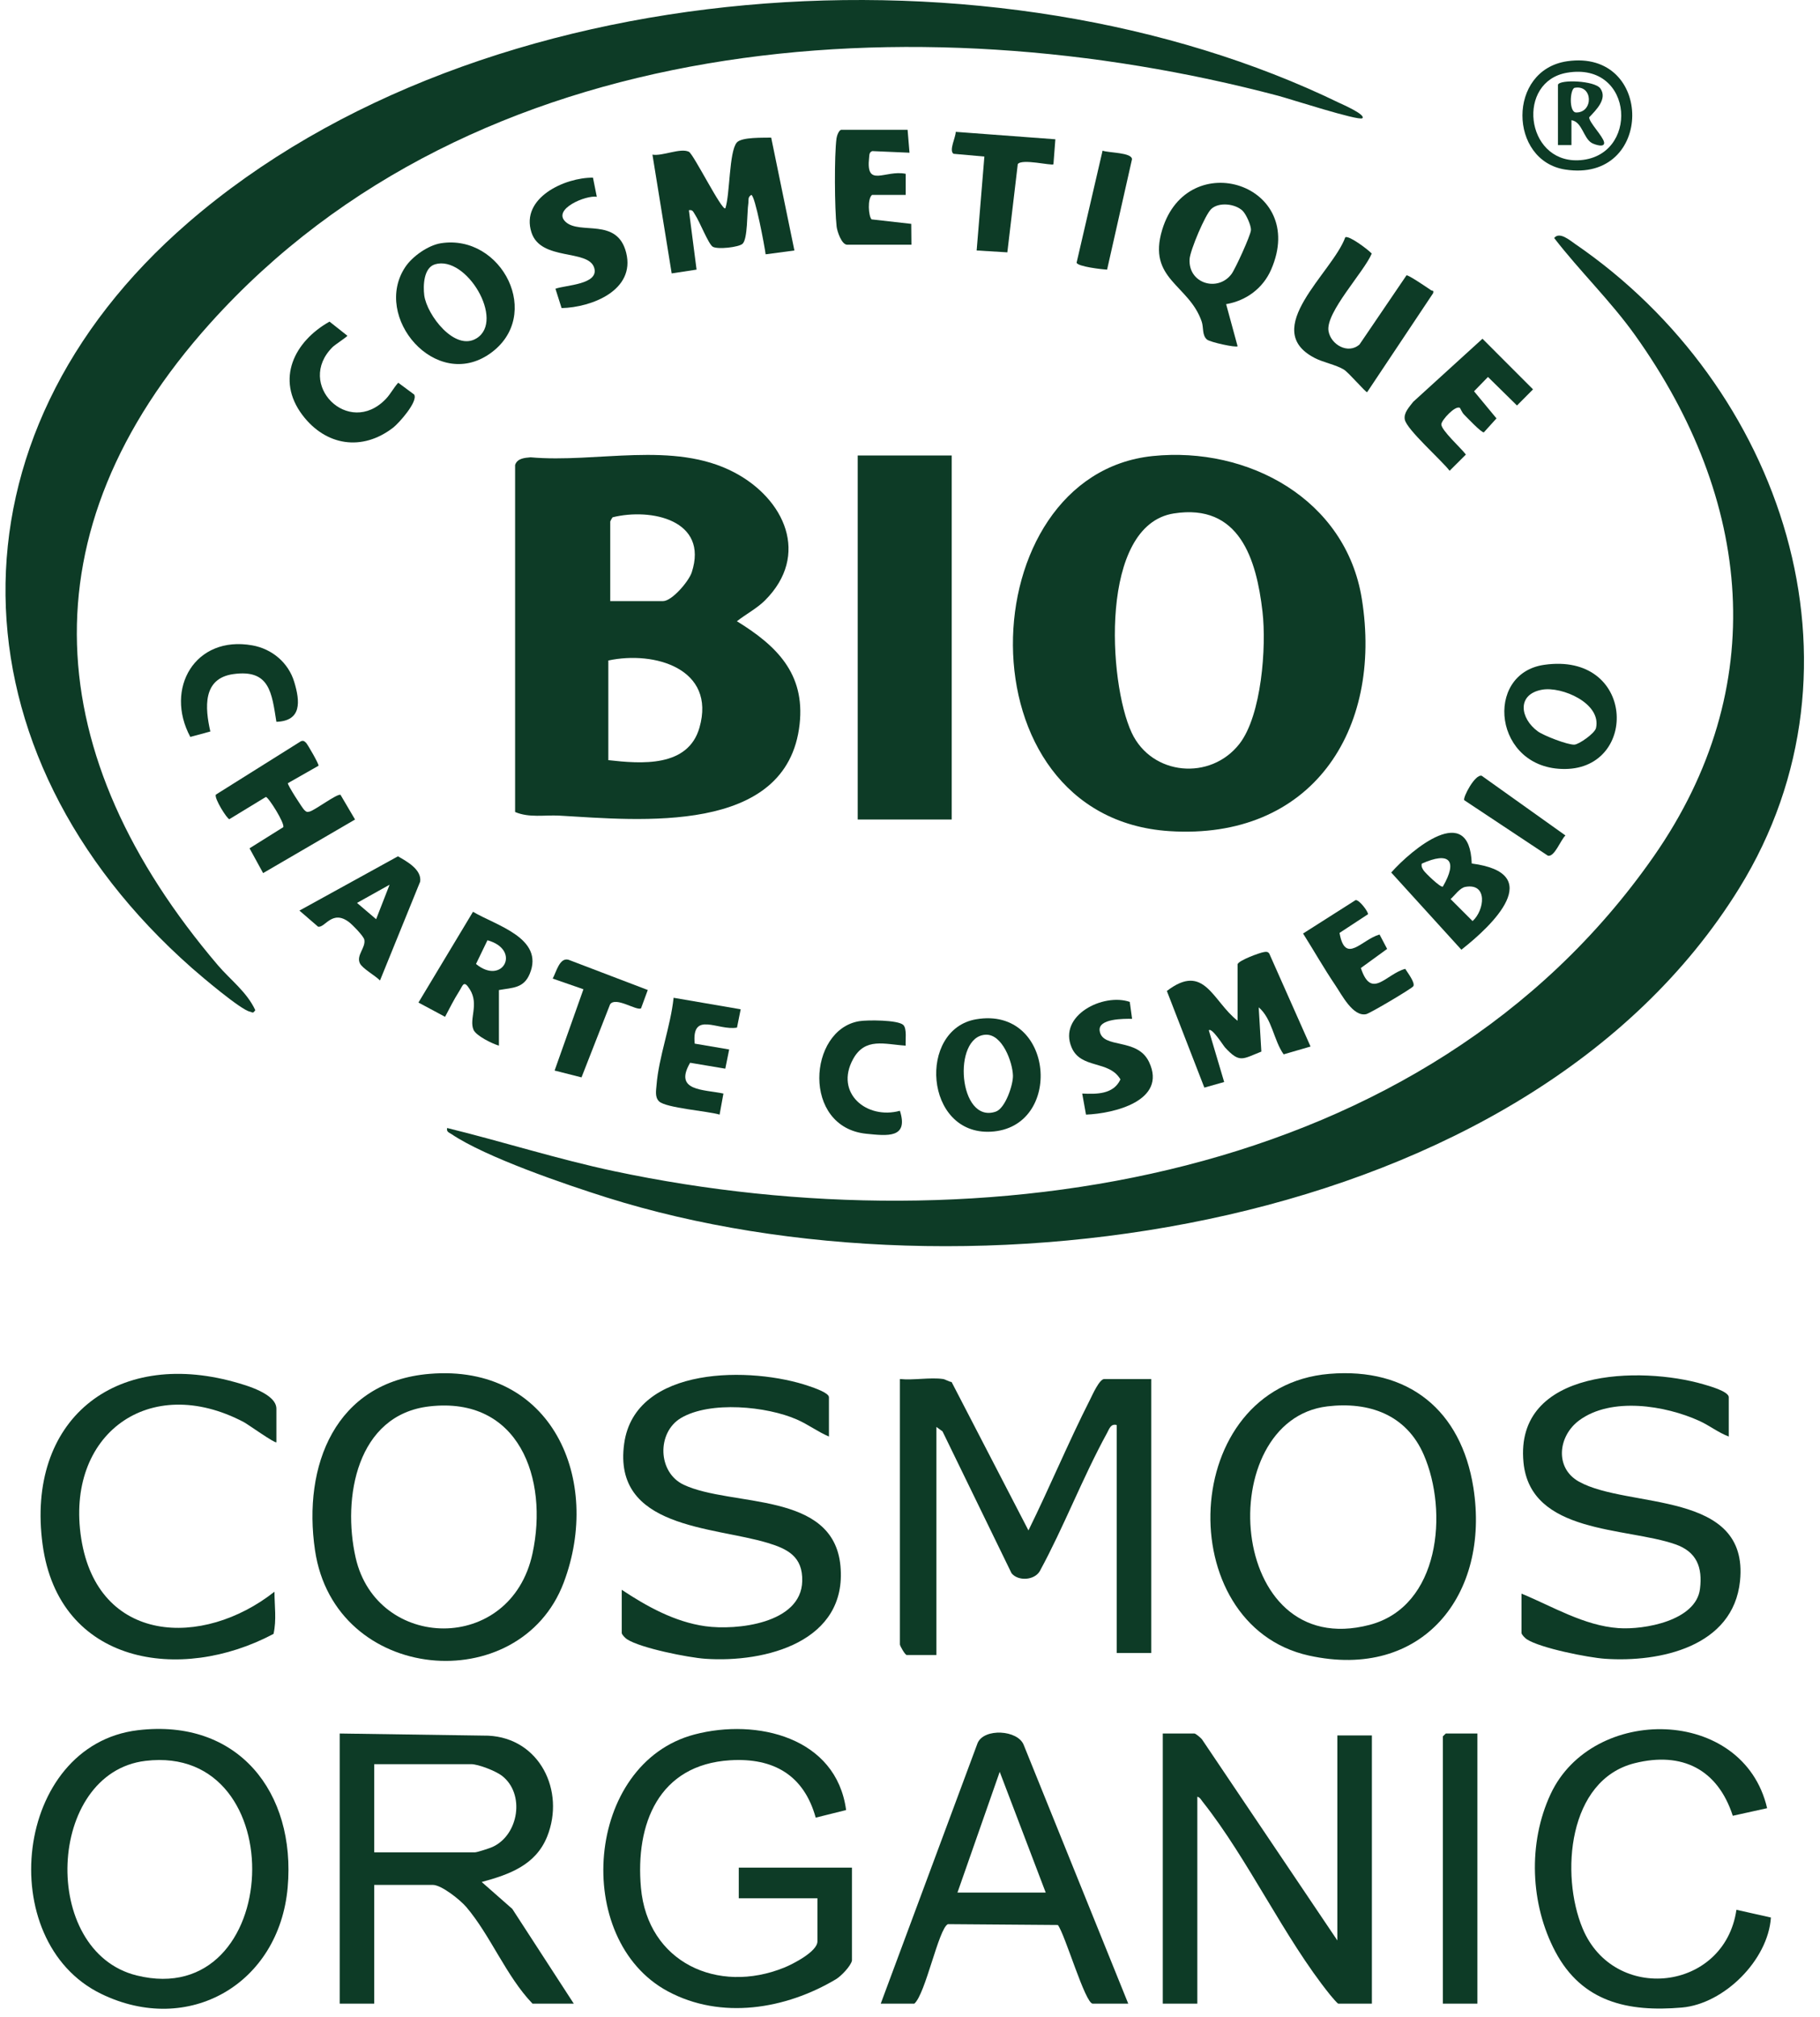 <svg xmlns="http://www.w3.org/2000/svg" fill="none" viewBox="0 0 37 41" height="41" width="37">
<path fill="#0D3B26" d="M9.091 22.927C10.224 23.205 11.338 23.561 12.483 23.804C19.954 25.387 28.991 24.037 33.617 17.41C36.022 13.963 35.619 10.145 33.242 6.815C32.74 6.112 32.122 5.519 31.596 4.838C31.702 4.7 31.915 4.885 32.021 4.958C36.225 7.836 38.163 13.518 35.356 18.056C31.018 25.07 19.656 26.645 12.337 24.34C11.5 24.076 9.879 23.523 9.18 23.052C9.13 23.018 9.073 23.008 9.09 22.928L9.091 22.927Z"></path>
<path fill="#0D3B26" d="M27.695 2.403C27.623 2.463 26.209 2.006 25.987 1.947C18.633 0.003 9.638 0.602 4.273 6.57C0.45 10.823 0.824 15.382 4.429 19.618C4.68 19.913 5.018 20.16 5.19 20.532C5.135 20.61 5.136 20.573 5.083 20.563C4.899 20.529 4.094 19.845 3.902 19.676C-1.046 15.311 -1.23 8.899 3.824 4.526C9.791 -0.637 20.276 -1.292 27.241 2.098C27.284 2.118 27.778 2.334 27.695 2.404V2.403Z"></path>
<path fill="#0D3B26" d="M15.551 12.204C15.389 12.366 15.161 12.485 14.981 12.627C15.784 13.121 16.37 13.689 16.256 14.719C16.006 16.986 12.984 16.67 11.374 16.578C11.074 16.561 10.758 16.627 10.472 16.504V9.45C10.517 9.316 10.661 9.306 10.786 9.295C12.129 9.416 13.693 8.952 14.928 9.602C15.953 10.141 16.474 11.283 15.551 12.204ZM12.406 12.218H13.478C13.662 12.218 14.004 11.814 14.063 11.633C14.409 10.57 13.236 10.321 12.455 10.514C12.443 10.525 12.406 10.593 12.406 10.601V12.218ZM12.367 15.45C13.039 15.526 13.988 15.601 14.22 14.789C14.561 13.592 13.307 13.223 12.367 13.425V15.45Z"></path>
<path fill="#0D3B26" d="M23.436 9.269C25.376 9.07 27.36 10.149 27.685 12.169C28.118 14.857 26.652 17.08 23.773 16.893C19.471 16.613 19.706 9.652 23.436 9.269ZM23.863 10.436C22.348 10.674 22.528 13.868 23.007 14.893C23.414 15.764 24.608 15.875 25.198 15.118C25.647 14.542 25.749 13.144 25.666 12.432C25.543 11.362 25.196 10.226 23.863 10.436Z"></path>
<path fill="#0D3B26" d="M19.348 9.258H17.437V16.657H19.348V9.258Z"></path>
<path fill="#0D3B26" d="M19.173 28.029C19.218 28.036 19.29 28.083 19.346 28.09L20.908 31.106C21.341 30.228 21.719 29.316 22.162 28.444C22.207 28.355 22.35 28.029 22.449 28.029H23.405V33.598H22.703V28.964C22.579 28.932 22.553 29.041 22.502 29.133C22.005 30.041 21.632 31.027 21.137 31.937C21.025 32.122 20.698 32.142 20.564 31.976L19.161 29.093L19.037 29.003V33.638H18.432C18.401 33.638 18.295 33.455 18.295 33.423V28.029C18.568 28.058 18.91 27.991 19.173 28.029L19.173 28.029Z"></path>
<path fill="#0D3B26" d="M27.024 27.924C28.635 27.789 29.704 28.664 29.953 30.234C30.297 32.412 28.919 34.159 26.61 33.65C23.799 33.029 23.955 28.181 27.024 27.924ZM26.985 28.585C24.64 28.865 24.921 33.79 27.843 33.026C29.274 32.651 29.447 30.724 28.944 29.567C28.59 28.753 27.832 28.484 26.984 28.585L26.985 28.585Z"></path>
<path fill="#0D3B26" d="M8.732 27.924C11.224 27.716 12.248 30.08 11.46 32.167C10.568 34.529 6.804 34.222 6.404 31.51C6.15 29.79 6.814 28.084 8.732 27.924H8.732ZM8.731 28.585C7.25 28.754 6.956 30.449 7.23 31.659C7.66 33.557 10.384 33.628 10.826 31.573C11.153 30.054 10.552 28.377 8.731 28.585Z"></path>
<path fill="#0D3B26" d="M6.906 35.234L9.924 35.278C10.97 35.326 11.494 36.4 11.125 37.325C10.892 37.909 10.354 38.1 9.793 38.252L10.415 38.799L11.665 40.725H10.826C10.291 40.168 9.972 39.339 9.479 38.76C9.359 38.619 8.977 38.311 8.798 38.311H7.608V40.725H6.906V35.234ZM7.608 37.649H9.656C9.701 37.649 9.955 37.566 10.014 37.539C10.547 37.295 10.68 36.457 10.202 36.091C10.078 35.996 9.725 35.857 9.578 35.857H7.608V37.649Z"></path>
<path fill="#0D3B26" d="M27.188 39.44V35.273H27.89V40.725H27.207C27.19 40.725 27.066 40.577 27.039 40.544C26.106 39.386 25.378 37.792 24.451 36.623C24.421 36.585 24.393 36.529 24.341 36.519V40.725H23.639V35.234H24.282C24.308 35.234 24.411 35.321 24.436 35.353L27.188 39.44Z"></path>
<path fill="#0D3B26" d="M17.32 39.849C17.298 39.959 17.099 40.166 16.997 40.227C15.972 40.839 14.66 41.057 13.575 40.473C11.622 39.422 11.894 35.838 14.121 35.253C15.386 34.921 17.004 35.311 17.201 36.79L16.583 36.944C16.343 36.079 15.724 35.723 14.842 35.778C13.391 35.868 12.914 37.071 13.03 38.368C13.166 39.887 14.592 40.539 15.943 39.992C16.116 39.922 16.618 39.667 16.618 39.459V38.583H15.019V37.96H17.32V39.849Z"></path>
<path fill="#0D3B26" d="M16.852 29.198C16.626 29.102 16.429 28.952 16.203 28.853C15.589 28.582 14.436 28.47 13.843 28.822C13.351 29.115 13.367 29.928 13.9 30.178C14.874 30.635 16.943 30.298 17.086 31.827C17.23 33.368 15.563 33.8 14.337 33.715C13.994 33.691 13.019 33.498 12.745 33.317C12.71 33.294 12.64 33.223 12.64 33.19V32.313C13.151 32.652 13.718 32.966 14.337 33.053C14.972 33.142 16.288 33.001 16.309 32.138C16.322 31.64 16.016 31.483 15.604 31.359C14.492 31.024 12.452 31.067 12.689 29.344C12.908 27.745 15.296 27.774 16.453 28.175C16.534 28.203 16.852 28.307 16.852 28.399V29.198L16.852 29.198Z"></path>
<path fill="#0D3B26" d="M30.932 32.391C31.565 32.652 32.202 33.042 32.903 33.092C33.429 33.129 34.48 32.941 34.56 32.295C34.615 31.854 34.492 31.54 34.061 31.389C33.059 31.038 31.113 31.184 30.972 29.723C30.787 27.809 33.365 27.767 34.629 28.136C34.738 28.168 35.145 28.278 35.145 28.399V29.198C34.932 29.118 34.752 28.973 34.547 28.88C33.854 28.565 32.758 28.388 32.105 28.869C31.672 29.189 31.603 29.839 32.1 30.115C33.101 30.672 35.564 30.276 35.374 32.134C35.237 33.472 33.744 33.792 32.629 33.715C32.286 33.691 31.312 33.498 31.038 33.318C31.003 33.294 30.932 33.223 30.932 33.19V32.391L30.932 32.391Z"></path>
<path fill="#0D3B26" d="M2.802 35.167C4.838 34.923 6.019 36.428 5.848 38.364C5.674 40.323 3.836 41.391 2.056 40.525C-0.147 39.453 0.291 35.468 2.802 35.167ZM2.958 35.79C0.946 36.031 0.803 39.664 2.78 40.152C5.765 40.889 5.988 35.427 2.958 35.79Z"></path>
<path fill="#0D3B26" d="M22.937 40.725H22.215C22.061 40.725 21.653 39.318 21.506 39.126L19.27 39.109C19.081 39.2 18.817 40.526 18.588 40.725H17.905L19.874 35.429C20.004 35.12 20.693 35.159 20.812 35.467L22.937 40.725V40.725ZM21.259 38.467L20.324 36.013L19.465 38.467H21.259Z"></path>
<path fill="#0D3B26" d="M35.925 36.752L35.227 36.906C34.921 35.964 34.2 35.596 33.233 35.837C31.872 36.177 31.721 38.106 32.173 39.194C32.812 40.729 35.059 40.477 35.301 38.817L36.002 38.974C35.945 39.839 35.05 40.73 34.191 40.804C33.093 40.899 32.162 40.691 31.62 39.669C31.108 38.704 31.06 37.459 31.523 36.466C32.373 34.643 35.444 34.68 35.925 36.752V36.752Z"></path>
<path fill="#0D3B26" d="M5.619 29.314C5.593 29.345 5.034 28.945 4.957 28.905C3.035 27.893 1.321 29.156 1.651 31.27C1.986 33.414 4.12 33.504 5.58 32.352C5.58 32.642 5.625 32.922 5.561 33.209C3.667 34.217 1.195 33.83 0.866 31.392C0.526 28.868 2.332 27.416 4.761 28.088C5.004 28.155 5.619 28.328 5.619 28.633V29.314Z"></path>
<path fill="#0D3B26" d="M15.678 2.797L16.15 5.091L15.565 5.169C15.548 5.023 15.35 3.964 15.273 3.962C15.195 4.01 15.224 4.071 15.213 4.136C15.185 4.323 15.202 4.853 15.097 4.954C15.022 5.026 14.588 5.074 14.49 5.015C14.402 4.962 14.222 4.499 14.13 4.363C14.096 4.313 14.085 4.256 14.005 4.273L14.161 5.48L13.655 5.557L13.264 3.143C13.466 3.179 13.833 3 14.005 3.085C14.098 3.13 14.681 4.298 14.746 4.234C14.841 3.96 14.82 3.085 14.978 2.898C15.075 2.782 15.527 2.802 15.678 2.797V2.797Z"></path>
<path fill="#0D3B26" d="M30.035 35.234V40.725H29.333V35.292L29.392 35.234H30.035Z"></path>
<path fill="#0D3B26" d="M24.927 6.183L25.16 7.038C25.125 7.069 24.601 6.956 24.537 6.901C24.435 6.813 24.471 6.658 24.431 6.539C24.174 5.781 23.321 5.681 23.627 4.67C24.145 2.96 26.598 3.744 25.842 5.479C25.676 5.861 25.333 6.113 24.927 6.182V6.183ZM25.264 4.286C25.115 4.142 24.785 4.101 24.626 4.246C24.502 4.359 24.195 5.088 24.184 5.267C24.155 5.767 24.759 5.94 25.036 5.57C25.114 5.466 25.424 4.785 25.431 4.679C25.438 4.583 25.332 4.353 25.263 4.286L25.264 4.286Z"></path>
<path fill="#0D3B26" d="M25.16 19.598C25.182 19.52 25.611 19.363 25.696 19.351C25.742 19.343 25.774 19.34 25.804 19.382L26.643 21.271L26.096 21.43C25.89 21.138 25.865 20.711 25.589 20.474L25.643 21.374C25.256 21.527 25.203 21.612 24.906 21.292C24.869 21.252 24.634 20.875 24.575 20.942L24.887 21.992L24.484 22.106L23.722 20.142C24.486 19.555 24.651 20.352 25.16 20.747V19.598L25.16 19.598Z"></path>
<path fill="#0D3B26" d="M28.593 5.597C28.622 5.577 29.026 5.853 29.09 5.897C29.12 5.918 29.153 5.892 29.134 5.961L27.793 7.972C27.759 7.972 27.418 7.571 27.319 7.511C27.162 7.415 26.905 7.367 26.733 7.279C25.594 6.697 27.091 5.541 27.349 4.823C27.424 4.779 27.817 5.076 27.887 5.154C27.731 5.527 26.947 6.35 27.008 6.727C27.054 7.007 27.408 7.207 27.639 7.001L28.593 5.597H28.593Z"></path>
<path fill="#0D3B26" d="M8.963 4.944C10.205 4.749 11.053 6.418 9.961 7.187C8.86 7.962 7.562 6.443 8.239 5.428C8.383 5.211 8.704 4.985 8.963 4.944V4.944ZM8.845 5.372C8.612 5.44 8.6 5.807 8.625 6.003C8.679 6.403 9.248 7.15 9.689 6.876C10.27 6.516 9.483 5.183 8.844 5.372H8.845Z"></path>
<path fill="#0D3B26" d="M6.475 15.564L5.853 15.918C5.835 15.944 6.153 16.434 6.185 16.462C6.225 16.498 6.233 16.511 6.293 16.496C6.407 16.466 6.841 16.135 6.922 16.154L7.218 16.657L5.349 17.746L5.073 17.242L5.758 16.813C5.797 16.74 5.459 16.202 5.405 16.198L4.663 16.65C4.616 16.647 4.35 16.223 4.388 16.151L6.116 15.067C6.168 15.046 6.188 15.065 6.224 15.1C6.251 15.126 6.492 15.54 6.475 15.564V15.564Z"></path>
<path fill="#0D3B26" d="M10.143 20.123V21.253C10.006 21.214 9.679 21.052 9.627 20.932C9.531 20.712 9.743 20.416 9.552 20.11C9.426 19.907 9.412 20.028 9.333 20.151C9.23 20.312 9.138 20.498 9.048 20.667L8.507 20.377L9.616 18.532C10.077 18.808 11.072 19.066 10.769 19.794C10.646 20.089 10.424 20.073 10.143 20.123H10.143ZM9.91 19.111L9.677 19.593C10.221 20.041 10.606 19.303 9.91 19.111Z"></path>
<path fill="#0D3B26" d="M29.92 17.551C31.438 17.749 30.351 18.802 29.709 19.303L28.283 17.734C28.705 17.26 29.875 16.284 29.92 17.551ZM29.333 18.02C29.64 17.49 29.468 17.3 28.904 17.554C28.892 17.613 28.911 17.644 28.941 17.691C28.974 17.742 29.291 18.051 29.333 18.02ZM29.791 18.026C29.676 18.047 29.574 18.201 29.49 18.274L29.937 18.721C30.18 18.503 30.252 17.943 29.791 18.026Z"></path>
<path fill="#0D3B26" d="M31.391 13.513C33.242 13.246 33.318 15.618 31.816 15.63C30.361 15.641 30.159 13.691 31.391 13.513ZM31.351 14.018C30.831 14.111 30.901 14.602 31.264 14.866C31.387 14.954 31.871 15.142 32.007 15.135C32.1 15.13 32.42 14.907 32.446 14.799C32.562 14.294 31.75 13.947 31.351 14.018H31.351Z"></path>
<path fill="#0D3B26" d="M19.845 20.717C21.442 20.445 21.627 22.926 20.142 23.002C18.79 23.072 18.653 20.92 19.845 20.717ZM20.037 21.031C19.353 21.065 19.485 22.854 20.244 22.594C20.438 22.528 20.599 22.046 20.593 21.86C20.585 21.59 20.378 21.014 20.037 21.031L20.037 21.031Z"></path>
<path fill="#0D3B26" d="M29.679 8.29C29.585 8.235 29.311 8.534 29.302 8.621C29.291 8.738 29.714 9.118 29.801 9.239L29.47 9.569C29.311 9.358 28.6 8.734 28.559 8.528C28.532 8.391 28.651 8.272 28.729 8.168L30.138 6.885L31.166 7.914L30.84 8.242L30.25 7.662L29.967 7.953L30.423 8.504L30.166 8.788C30.116 8.796 29.818 8.481 29.76 8.422C29.721 8.382 29.686 8.294 29.679 8.29Z"></path>
<path fill="#0D3B26" d="M18.451 2.637L18.49 3.104L17.733 3.071C17.669 3.095 17.675 3.147 17.669 3.2C17.598 3.832 17.991 3.446 18.413 3.533V3.961H17.73C17.631 4.034 17.655 4.394 17.719 4.459L18.525 4.55L18.529 4.974H17.223C17.109 4.974 17.019 4.702 17.008 4.604C16.967 4.245 16.959 3.16 17.006 2.811C17.013 2.759 17.056 2.638 17.106 2.638H18.451V2.637Z"></path>
<path fill="#0D3B26" d="M12.055 3.611L12.133 4C11.916 3.961 11.221 4.251 11.498 4.509C11.79 4.78 12.548 4.411 12.73 5.137C12.921 5.899 12.03 6.248 11.417 6.262L11.292 5.869C11.49 5.793 12.189 5.786 12.079 5.44C11.956 5.058 10.992 5.311 10.804 4.723C10.579 4.021 11.483 3.606 12.055 3.611V3.611Z"></path>
<path fill="#0D3B26" d="M7.725 19.929C7.633 19.831 7.365 19.686 7.315 19.577C7.241 19.414 7.436 19.264 7.407 19.101C7.395 19.029 7.164 18.795 7.098 18.744C6.749 18.477 6.605 18.87 6.465 18.834L6.087 18.508L8.09 17.405C8.273 17.509 8.576 17.675 8.542 17.919L7.725 19.929ZM7.647 18.682L7.92 17.982L7.258 18.352L7.647 18.683V18.682Z"></path>
<path fill="#0D3B26" d="M6.764 7.052C6 7.806 7.085 8.899 7.843 8.11C7.939 8.01 8.003 7.881 8.096 7.779L8.42 8.019C8.503 8.161 8.111 8.599 7.995 8.69C7.364 9.179 6.623 9.063 6.149 8.437C5.598 7.708 5.983 6.939 6.699 6.537L7.062 6.824C7.061 6.843 6.808 7.008 6.764 7.052Z"></path>
<path fill="#0D3B26" d="M21.455 2.832L21.416 3.339C21.382 3.373 20.771 3.219 20.691 3.336L20.479 5.129L19.855 5.091L20.012 3.182L19.385 3.126C19.286 3.06 19.432 2.786 19.43 2.68L21.455 2.831V2.832Z"></path>
<path fill="#0D3B26" d="M15.058 20.513L14.983 20.886C14.598 20.956 14.059 20.538 14.123 21.212L14.824 21.331L14.745 21.721L14.03 21.601C13.691 22.183 14.305 22.14 14.707 22.227L14.629 22.655C14.397 22.583 13.536 22.521 13.398 22.385C13.311 22.299 13.338 22.168 13.347 22.056C13.392 21.483 13.634 20.859 13.694 20.28L15.058 20.514V20.513Z"></path>
<path fill="#0D3B26" d="M27.232 18.961C27.348 19.615 27.68 19.097 28.046 18.994L28.2 19.287L27.666 19.675C27.881 20.329 28.173 19.798 28.568 19.692C28.613 19.766 28.776 19.975 28.732 20.046C28.702 20.093 27.853 20.596 27.774 20.613C27.505 20.671 27.277 20.217 27.148 20.027C26.917 19.686 26.711 19.322 26.491 18.974L27.56 18.294C27.64 18.29 27.821 18.539 27.811 18.582L27.233 18.961L27.232 18.961Z"></path>
<path fill="#0D3B26" d="M5.619 14.671C5.524 14.08 5.484 13.599 4.745 13.701C4.115 13.788 4.167 14.386 4.276 14.868L3.869 14.978C3.34 13.995 3.966 12.91 5.128 13.117C5.53 13.188 5.864 13.469 5.982 13.861C6.101 14.255 6.139 14.653 5.619 14.671L5.619 14.671Z"></path>
<path fill="#0D3B26" d="M18.364 20.833C18.44 20.906 18.405 21.148 18.412 21.253C17.986 21.227 17.588 21.078 17.342 21.528C16.966 22.216 17.619 22.762 18.295 22.577C18.474 23.141 18.041 23.087 17.613 23.044C16.297 22.911 16.427 20.93 17.466 20.756C17.626 20.729 18.256 20.728 18.364 20.833H18.364Z"></path>
<path fill="#0D3B26" d="M22.968 20.364L23.015 20.708C22.846 20.706 22.32 20.701 22.356 20.952C22.411 21.329 23.122 21.078 23.361 21.588C23.731 22.375 22.642 22.634 22.078 22.655L22.001 22.227C22.292 22.241 22.638 22.245 22.778 21.939C22.546 21.543 21.976 21.734 21.786 21.291C21.507 20.641 22.426 20.177 22.968 20.364V20.364Z"></path>
<path fill="#0D3B26" d="M11.275 21.759L11.861 20.107L11.236 19.89C11.31 19.756 11.375 19.457 11.557 19.507L13.169 20.122L13.032 20.495C12.94 20.549 12.517 20.25 12.403 20.413L11.822 21.898L11.274 21.759L11.275 21.759Z"></path>
<path fill="#0D3B26" d="M22.507 5.48C22.401 5.475 21.91 5.419 21.887 5.339L22.415 3.062C22.535 3.109 23.011 3.096 23.013 3.237L22.507 5.48Z"></path>
<path fill="#0D3B26" d="M31.859 1.245C33.632 0.987 33.63 3.729 31.819 3.446C30.671 3.266 30.638 1.424 31.859 1.245ZM31.858 1.478C30.825 1.654 31.007 3.291 32.077 3.258C33.332 3.218 33.238 1.243 31.858 1.478Z"></path>
<path fill="#0D3B26" d="M29.767 16.264C29.736 16.211 29.987 15.728 30.123 15.768L31.825 16.981C31.728 17.07 31.602 17.426 31.468 17.392L29.767 16.264Z"></path>
<path fill="#0D3B26" d="M31.673 1.722C31.708 1.611 32.419 1.637 32.534 1.797C32.686 2.008 32.445 2.239 32.308 2.384C32.3 2.481 32.588 2.769 32.61 2.89C32.633 3.012 32.418 2.939 32.36 2.906C32.189 2.808 32.166 2.475 31.947 2.443V2.949L31.673 2.949V1.722ZM32.01 1.785C31.915 1.817 31.893 2.282 32.041 2.286C32.396 2.294 32.39 1.715 32.01 1.785Z"></path>
</svg>

